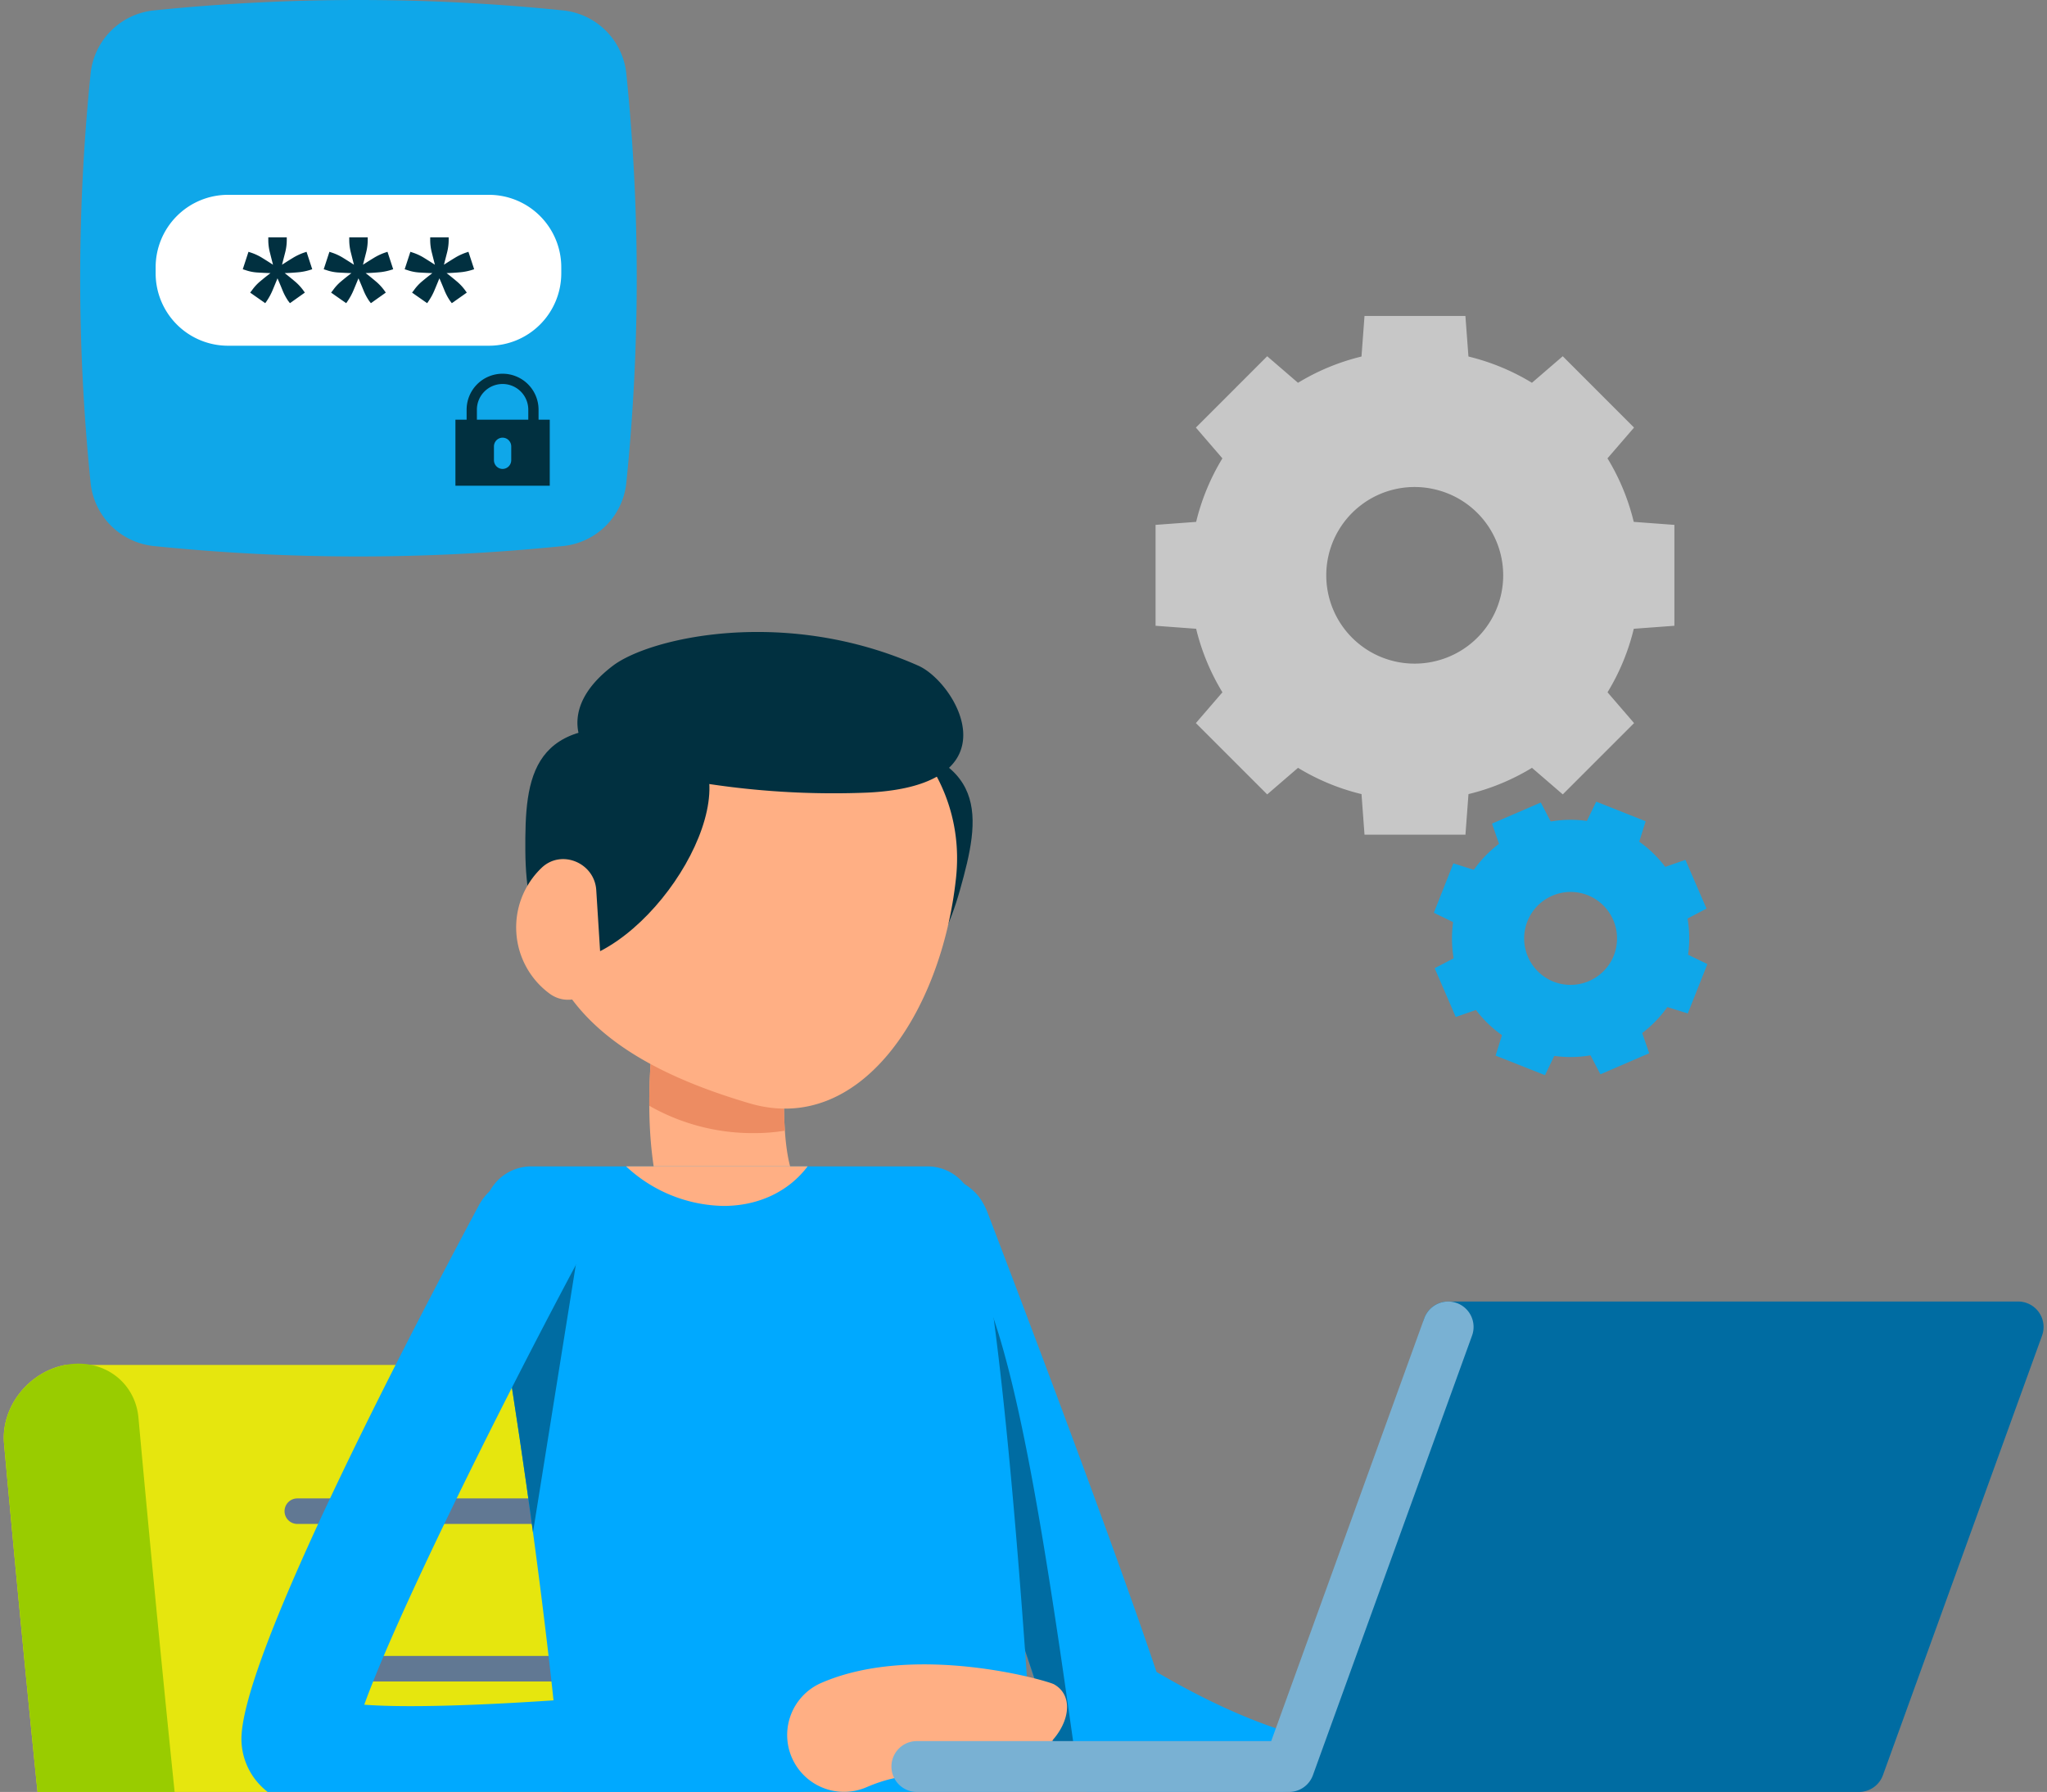 <svg width="434" height="380" viewBox="0 0 434 380" xmlns="http://www.w3.org/2000/svg"><rect x="0" y="0" width="434" height="380" fill="#808080" stroke="none"/><g clip-path="url(#Frame 3__clip0_23_378)"><path d="M309.378 485.31h-53.416c-28.244 0-46.169-14.9-50.479-41.962-5.274-33.15-15.07-141.595-15.169-142.688-.689-7.708-7.631-12.734-15.5-11.216H13.853C5.979 290.957.166 298.427.86 306.135c.4 4.492 9.978 110.454 15.4 144.506 6.289 39.512 34.6 63.109 75.719 63.109h214.384a16.213 16.213 0 0 0 15.728-14.221 12.547 12.547 0 0 0-12.713-14.219Z" fill="#E6E60E"/><path d="M163.238 323.165h-100.2a2.706 2.706 0 0 1-1.914-4.621 2.706 2.706 0 0 1 1.914-.793h100.2a2.706 2.706 0 1 1 0 5.414Zm3.305 33.409h-100.2a2.706 2.706 0 0 1-1.914-4.621 2.706 2.706 0 0 1 1.914-.793h100.2a2.706 2.706 0 1 1 0 5.414Zm-96.724 33.404h100.2a2.706 2.706 0 1 0 0-5.414h-100.2a2.705 2.705 0 0 0-1.914 4.621 2.705 2.705 0 0 0 1.914.793Zm103.925 33.41h-100.2a2.706 2.706 0 0 1-1.914-4.621 2.706 2.706 0 0 1 1.914-.793h100.2a2.706 2.706 0 1 1 0 5.414Z" fill="#617893"/><path d="M145.404 513.751H91.983c-41.123 0-69.43-23.6-75.72-63.109-5.423-34.052-15-140.014-15.4-144.506-.694-7.709 5.124-15.179 12.994-16.692s14.806 3.507 15.5 11.216c.1 1.093 9.89 109.537 15.168 142.688 4.31 27.058 22.235 41.962 50.479 41.962h53.417a12.545 12.545 0 0 1 9.632 4.183 12.546 12.546 0 0 1 3.081 10.038 16.208 16.208 0 0 1-15.73 14.22Z" fill="#99CC00"/><path d="M183.514 156.595c-22.779-3.1-16.3 33.819-1.072 48.107 9.2 8.62 16.873-1.005 21.09-15.982 4.354-15.444 6.69-28.494-20.018-32.125Z" fill="#013040"/><path d="M137.659 234.489c.051 10.257 1.611 22.587 7.149 31.446 7.3 11.6 8.761 13.987 8.916 14.247a14.245 14.245 0 0 0 25.997-3.847c.928-3.651.373-7.52-1.545-10.762 0 0-1.2-1.969-9.274-14.816-1.4-2.176-2.176-6.269-2.492-10.983a97.084 97.084 0 0 1 .679-19.323 14.247 14.247 0 1 0-28.182-4.2 125.747 125.747 0 0 0-1.248 18.238Z" fill="#FFAF84"/><path d="M186.827 265.572c13.205 35.124 34.865 94.648 36.725 104.8a13.146 13.146 0 0 0 4.409 7.823c.107.132.227.254.358.363a12.69 12.69 0 0 0 6.222 2.642 19.97 19.97 0 0 0 3 .259c8.076 0 78.311 18.162 102.2-16.6a12.048 12.048 0 0 0 .517-9.247 12.05 12.05 0 0 0-6.202-6.878 12.033 12.033 0 0 0-13.29 2.005 12.042 12.042 0 0 0-2.788 3.811c-10.926 23.105-40.15 19.193-72.776 0-10.309-30.669-33.151-90.43-35.851-97.475a14.086 14.086 0 0 0-1.86-3.367 12.083 12.083 0 0 0-20.67 11.864h.006Z" fill="#00A9FF"/><path d="M186.827 265.573c13.205 35.124 34.865 94.648 36.725 104.8a13.146 13.146 0 0 0 4.409 7.823c.311.1.616.259.881.363-6.372-44.812-14.4-104.75-25.851-112.78-.259-.207-11.708-9.17-14.614-11.5a12.086 12.086 0 0 0-1.55 11.294Z" fill="#006CA2"/><path d="M102.799 259.101c1.347 7.667 2.9 17.1 4.559 27.664 1.86 11.656 3.834 24.711 5.647 38.181 5.181 38.336 9.429 80.195 7.61 104.647h101.388s-6.113-138.165-15.7-174.843a9.997 9.997 0 0 0-9.688-7.408h-83.922a9.999 9.999 0 0 0-9.894 11.759Z" fill="#00A9FF"/><path d="M107.357 286.76c1.86 11.656 3.834 24.711 5.647 38.181l10.615-66.311-16.262 28.13Z" fill="#006CA2"/><path d="M91.598 385.823c18.044 0 45.62-1.772 88.126-7.092a12.05 12.05 0 0 0-2.994-23.913c-37.466 4.683-81.635 8.035-99.5 6.683 6.3-17.546 26.716-59.3 45.516-94.483a12.059 12.059 0 0 0 .902-9.178 12.054 12.054 0 0 0-10.351-8.491 12.034 12.034 0 0 0-4.678.462 12.044 12.044 0 0 0-7.128 5.851c-18.971 35.492-50.728 97.43-50.3 113.469a14.22 14.22 0 0 0 5.087 10.48c2.237 1.917 7.24 6.212 35.32 6.212Z" fill="#00A9FF"/><path d="M137.659 234.489a44.234 44.234 0 0 0 22.069 5.8 40.541 40.541 0 0 0 6.683-.518 97.01 97.01 0 0 1 .679-19.323 14.248 14.248 0 0 0-17.543-15.922 14.24 14.24 0 0 0-8.763 6.49 14.249 14.249 0 0 0-1.876 5.232 125.93 125.93 0 0 0-1.249 18.241Z" fill="#ED8C62"/><path d="M202.69 186.217c-3.077 28.493-20.271 54.67-43.75 47.759-28.043-8.258-45.288-21.536-45.288-46.547a45.29 45.29 0 0 1 45.288-45.288c25.007 0 46.44 19.209 43.75 44.076Zm-29.592 192.248a12.034 12.034 0 0 0 10.639.521c8.059-3.485 12.997-2.193 13.027-2.177 5.825 3.229 10.801.068 19.349-3.058 9.423-3.445 13.164-13.359 7.339-16.587-1.419-.787-29.453-8.891-49.287-.304a12.054 12.054 0 0 0-5.751 16.922 12.056 12.056 0 0 0 4.684 4.683Z" fill="#FFAF84"/><path d="M125.293 160.615c-4.29-5.113-4.548-12.459 4.662-19.448 7.88-5.973 36.518-12.547 64.747 0 8.019 3.564 20.924 25.353-10.7 26.908a177.52 177.52 0 0 1-58.709-7.46Z" fill="#013040"/><path d="M139.177 154.879c22.794 3.031 6.8 36.927-11.672 46.687-11.143 5.885-16-5.429-16.122-20.992-.113-16.038 1.072-29.248 27.794-25.695Z" fill="#013040"/><path d="M109.471 197.748a17.41 17.41 0 0 0 7.02 12.936c4.673 3.471 11.278-.337 10.921-6.144l-.995-15.775c-.363-5.8-7.393-8.755-11.594-4.73a17.471 17.471 0 0 0-5.352 13.713Zm23.266 49.589a30.995 30.995 0 0 0 20.67 8.392c7.615 0 13.94-3.212 17.826-8.392h-38.496Z" fill="#FFAF84"/><path d="M394.147 380H273.296v-.002a5.4 5.4 0 0 1-3.86-1.553 5.394 5.394 0 0 1 0-7.677 5.378 5.378 0 0 1 3.86-1.553h1.952l29.956-82.758a5.381 5.381 0 0 1-3.557-5.068 5.39 5.39 0 0 1 5.389-5.389h120.851a5.398 5.398 0 0 1 5.338 4.68c.114.858.021 1.73-.272 2.544l-33.739 93.215a5.395 5.395 0 0 1-5.067 3.561Z" fill="#006CA2"/><path d="M194.465 380h78.832a5.39 5.39 0 0 0 5.067-3.561l33.738-93.215a5.39 5.39 0 0 0-3.232-6.901 5.388 5.388 0 0 0-6.901 3.233l-32.45 89.66h-75.054a5.382 5.382 0 0 0-5.047 3.311 5.384 5.384 0 0 0 0 4.161 5.391 5.391 0 0 0 5.047 3.311V380Z" fill="#79B1D3"/><path d="M355 111.306v21.395l-8.608.637a47.04 47.04 0 0 1-5.569 13.47l5.63 6.532-15.116 15.118-6.531-5.631a47.218 47.218 0 0 1-13.462 5.57l-.643 8.603H289.3l-.636-8.603a47.27 47.27 0 0 1-13.461-5.57l-6.535 5.634-15.123-15.122 5.63-6.532a47.437 47.437 0 0 1-5.574-13.469l-8.601-.637v-21.395l8.601-.637a47.472 47.472 0 0 1 5.569-13.47l-5.625-6.528 15.123-15.125 6.531 5.63a47.268 47.268 0 0 1 13.461-5.569L289.3 67h21.392l.643 8.603a47.191 47.191 0 0 1 13.462 5.57l6.531-5.63 15.116 15.128-5.63 6.525a47.04 47.04 0 0 1 5.569 13.47l8.617.64Zm-50.189-7.379a18.717 18.717 0 0 0-16.273 3.204 18.719 18.719 0 0 0-7.346 14.872 18.727 18.727 0 0 0 23.619 18.076 18.706 18.706 0 0 0 0-36.152Z" fill="#C7C7C7"/><path d="m361.994 204.441-4.15 10.47-4.337-1.355a25.18 25.18 0 0 1-5.336 5.511l1.49 4.282-10.344 4.469-2.103-4.023a24.789 24.789 0 0 1-7.675.119L327.562 228l-10.473-4.149 1.355-4.337a25.027 25.027 0 0 1-5.511-5.337l-4.288 1.482-4.47-10.338 4.023-2.103a25.011 25.011 0 0 1-.112-7.676L304 193.559l4.142-10.47 4.337 1.362a24.888 24.888 0 0 1 5.344-5.512l-1.49-4.289 10.339-4.468 2.103 4.022a25.043 25.043 0 0 1 7.676-.119l1.976-4.085 10.477 4.156-1.355 4.33a25.234 25.234 0 0 1 5.511 5.343l4.281-1.49 4.469 10.338-4.014 2.105c.429 2.538.466 5.126.112 7.676l4.086 1.983Zm-23.131-13.354a9.778 9.778 0 0 0-2.236-1.251 9.859 9.859 0 0 0-12.237 4.374 9.854 9.854 0 0 0 2.738 12.703 9.77 9.77 0 0 0 2.229 1.251 9.889 9.889 0 0 0 11.557-3.301 9.684 9.684 0 0 0 1.858-4.715 9.846 9.846 0 0 0-3.909-9.061Zm-319.658-88.73a427.326 427.326 0 0 1 0-86.714A15.024 15.024 0 0 1 32.643 2.206a427.19 427.19 0 0 1 86.714 0 15.021 15.021 0 0 1 13.437 13.437 427.225 427.225 0 0 1 0 86.714 15.02 15.02 0 0 1-13.437 13.441 427.37 427.37 0 0 1-86.714 0 15.025 15.025 0 0 1-13.438-13.441Z" fill="#0FA7E9"/><path d="M48.343 41.315h55.315a15.33 15.33 0 0 1 10.848 4.5A15.366 15.366 0 0 1 119 56.674v1.28a15.37 15.37 0 0 1-4.494 10.861 15.334 15.334 0 0 1-10.848 4.499H48.343c-4.07 0-7.972-1.618-10.85-4.499A15.37 15.37 0 0 1 33 57.955v-1.28a15.37 15.37 0 0 1 4.494-10.861 15.334 15.334 0 0 1 10.849-4.499Z" fill="white"/><path d="M59.796 56.138a79.995 79.995 0 0 1 2.26-1.424c.756-.468 1.56-.85 2.4-1.139l.535-.178 1.21 3.7-.57.178c-.84.253-1.706.414-2.581.481-.961.083-1.857.137-2.688.16a80.418 80.418 0 0 1 2.083 1.691c.69.569 1.305 1.22 1.834 1.941l.356.5-3.165 2.244-.358-.463c-.5-.736-.918-1.524-1.246-2.35-.356-.878-.7-1.697-1.033-2.457-.307.76-.645 1.579-1.013 2.457a12.92 12.92 0 0 1-1.264 2.35l-.32.463-3.2-2.243.392-.5a9.788 9.788 0 0 1 1.8-1.941 56.917 56.917 0 0 1 2.119-1.691 82.593 82.593 0 0 1-2.688-.125 9.311 9.311 0 0 1-2.617-.516l-.57-.178 1.21-3.7.535.178c.85.281 1.663.663 2.42 1.139.808.499 1.556.973 2.244 1.424a445.63 445.63 0 0 1-.66-2.6 10.714 10.714 0 0 1-.337-2.6v-.601H60.8v.605c-.006.877-.12 1.75-.338 2.6-.234.9-.456 1.764-.667 2.595Zm17.163 0a79.995 79.995 0 0 1 2.26-1.424c.756-.468 1.56-.85 2.4-1.139l.535-.178 1.21 3.7-.57.178c-.84.253-1.706.414-2.581.481-.961.083-1.857.137-2.688.16a80.418 80.418 0 0 1 2.083 1.691c.69.569 1.305 1.22 1.834 1.941l.356.5-3.165 2.244-.356-.463c-.5-.736-.918-1.524-1.246-2.35-.356-.878-.7-1.697-1.033-2.457-.309.76-.647 1.578-1.015 2.457a12.92 12.92 0 0 1-1.264 2.35l-.32.463-3.2-2.243.392-.5a9.788 9.788 0 0 1 1.8-1.941 56.917 56.917 0 0 1 2.119-1.691 82.593 82.593 0 0 1-2.688-.125 9.311 9.311 0 0 1-2.617-.516l-.57-.178 1.21-3.7.535.178c.85.281 1.663.663 2.42 1.139.808.499 1.556.973 2.244 1.424a445.63 445.63 0 0 1-.66-2.6 10.714 10.714 0 0 1-.337-2.6v-.601h3.917v.605c-.006.877-.12 1.75-.338 2.6-.23.9-.453 1.764-.667 2.595Zm17.163 0a79.995 79.995 0 0 1 2.26-1.424c.756-.468 1.56-.85 2.4-1.139l.535-.178 1.211 3.7-.57.178c-.84.253-1.707.414-2.582.481-.961.083-1.857.137-2.688.16a80.418 80.418 0 0 1 2.083 1.691 10.76 10.76 0 0 1 1.84 1.944l.357.5-3.172 2.241-.356-.463c-.5-.736-.918-1.524-1.246-2.35-.356-.878-.7-1.697-1.033-2.457-.309.76-.647 1.578-1.015 2.457a12.92 12.92 0 0 1-1.264 2.35l-.32.463-3.2-2.243.392-.5a9.788 9.788 0 0 1 1.8-1.941 56.917 56.917 0 0 1 2.119-1.691 82.593 82.593 0 0 1-2.688-.125 9.311 9.311 0 0 1-2.617-.516l-.57-.178 1.21-3.7.535.178c.85.281 1.663.663 2.42 1.139.808.499 1.556.973 2.244 1.424a445.63 445.63 0 0 1-.66-2.6 10.714 10.714 0 0 1-.337-2.6v-.601h3.917v.605c-.006.877-.12 1.75-.338 2.6-.23.9-.453 1.764-.667 2.595Z" fill="#013040"/><path fill-rule="evenodd" clip-rule="evenodd" d="M114.183 89v-2.124a7.629 7.629 0 0 0-7.625-7.625 7.624 7.624 0 0 0-5.392 2.233l-.104.106a7.626 7.626 0 0 0-2.13 5.286V89h-2.374v14h20V89h-2.375Zm-7.625-7.571a5.45 5.45 0 0 0-3.852 1.595l-.07.072a5.44 5.44 0 0 0-1.525 3.78V89h10.894v-2.124a5.417 5.417 0 0 0-.415-2.084 5.422 5.422 0 0 0-1.375-1.953 5.415 5.415 0 0 0-1.823-1.092 5.438 5.438 0 0 0-1.834-.318Zm1.833 13.248c0-.494-.193-.969-.537-1.319a1.817 1.817 0 0 0-1.296-.546 1.82 1.82 0 0 0-1.296.546c-.344.35-.537.825-.537 1.32v2.897c0 .495.193.97.537 1.319.344.35.81.546 1.296.546s.952-.196 1.296-.546a1.88 1.88 0 0 0 .537-1.319v-2.898Z" fill="#013040"/></g><defs><clipPath id="Frame 3__clip0_23_378"><path fill="white" d="M0 0h434v380H0z"/></clipPath></defs></svg>